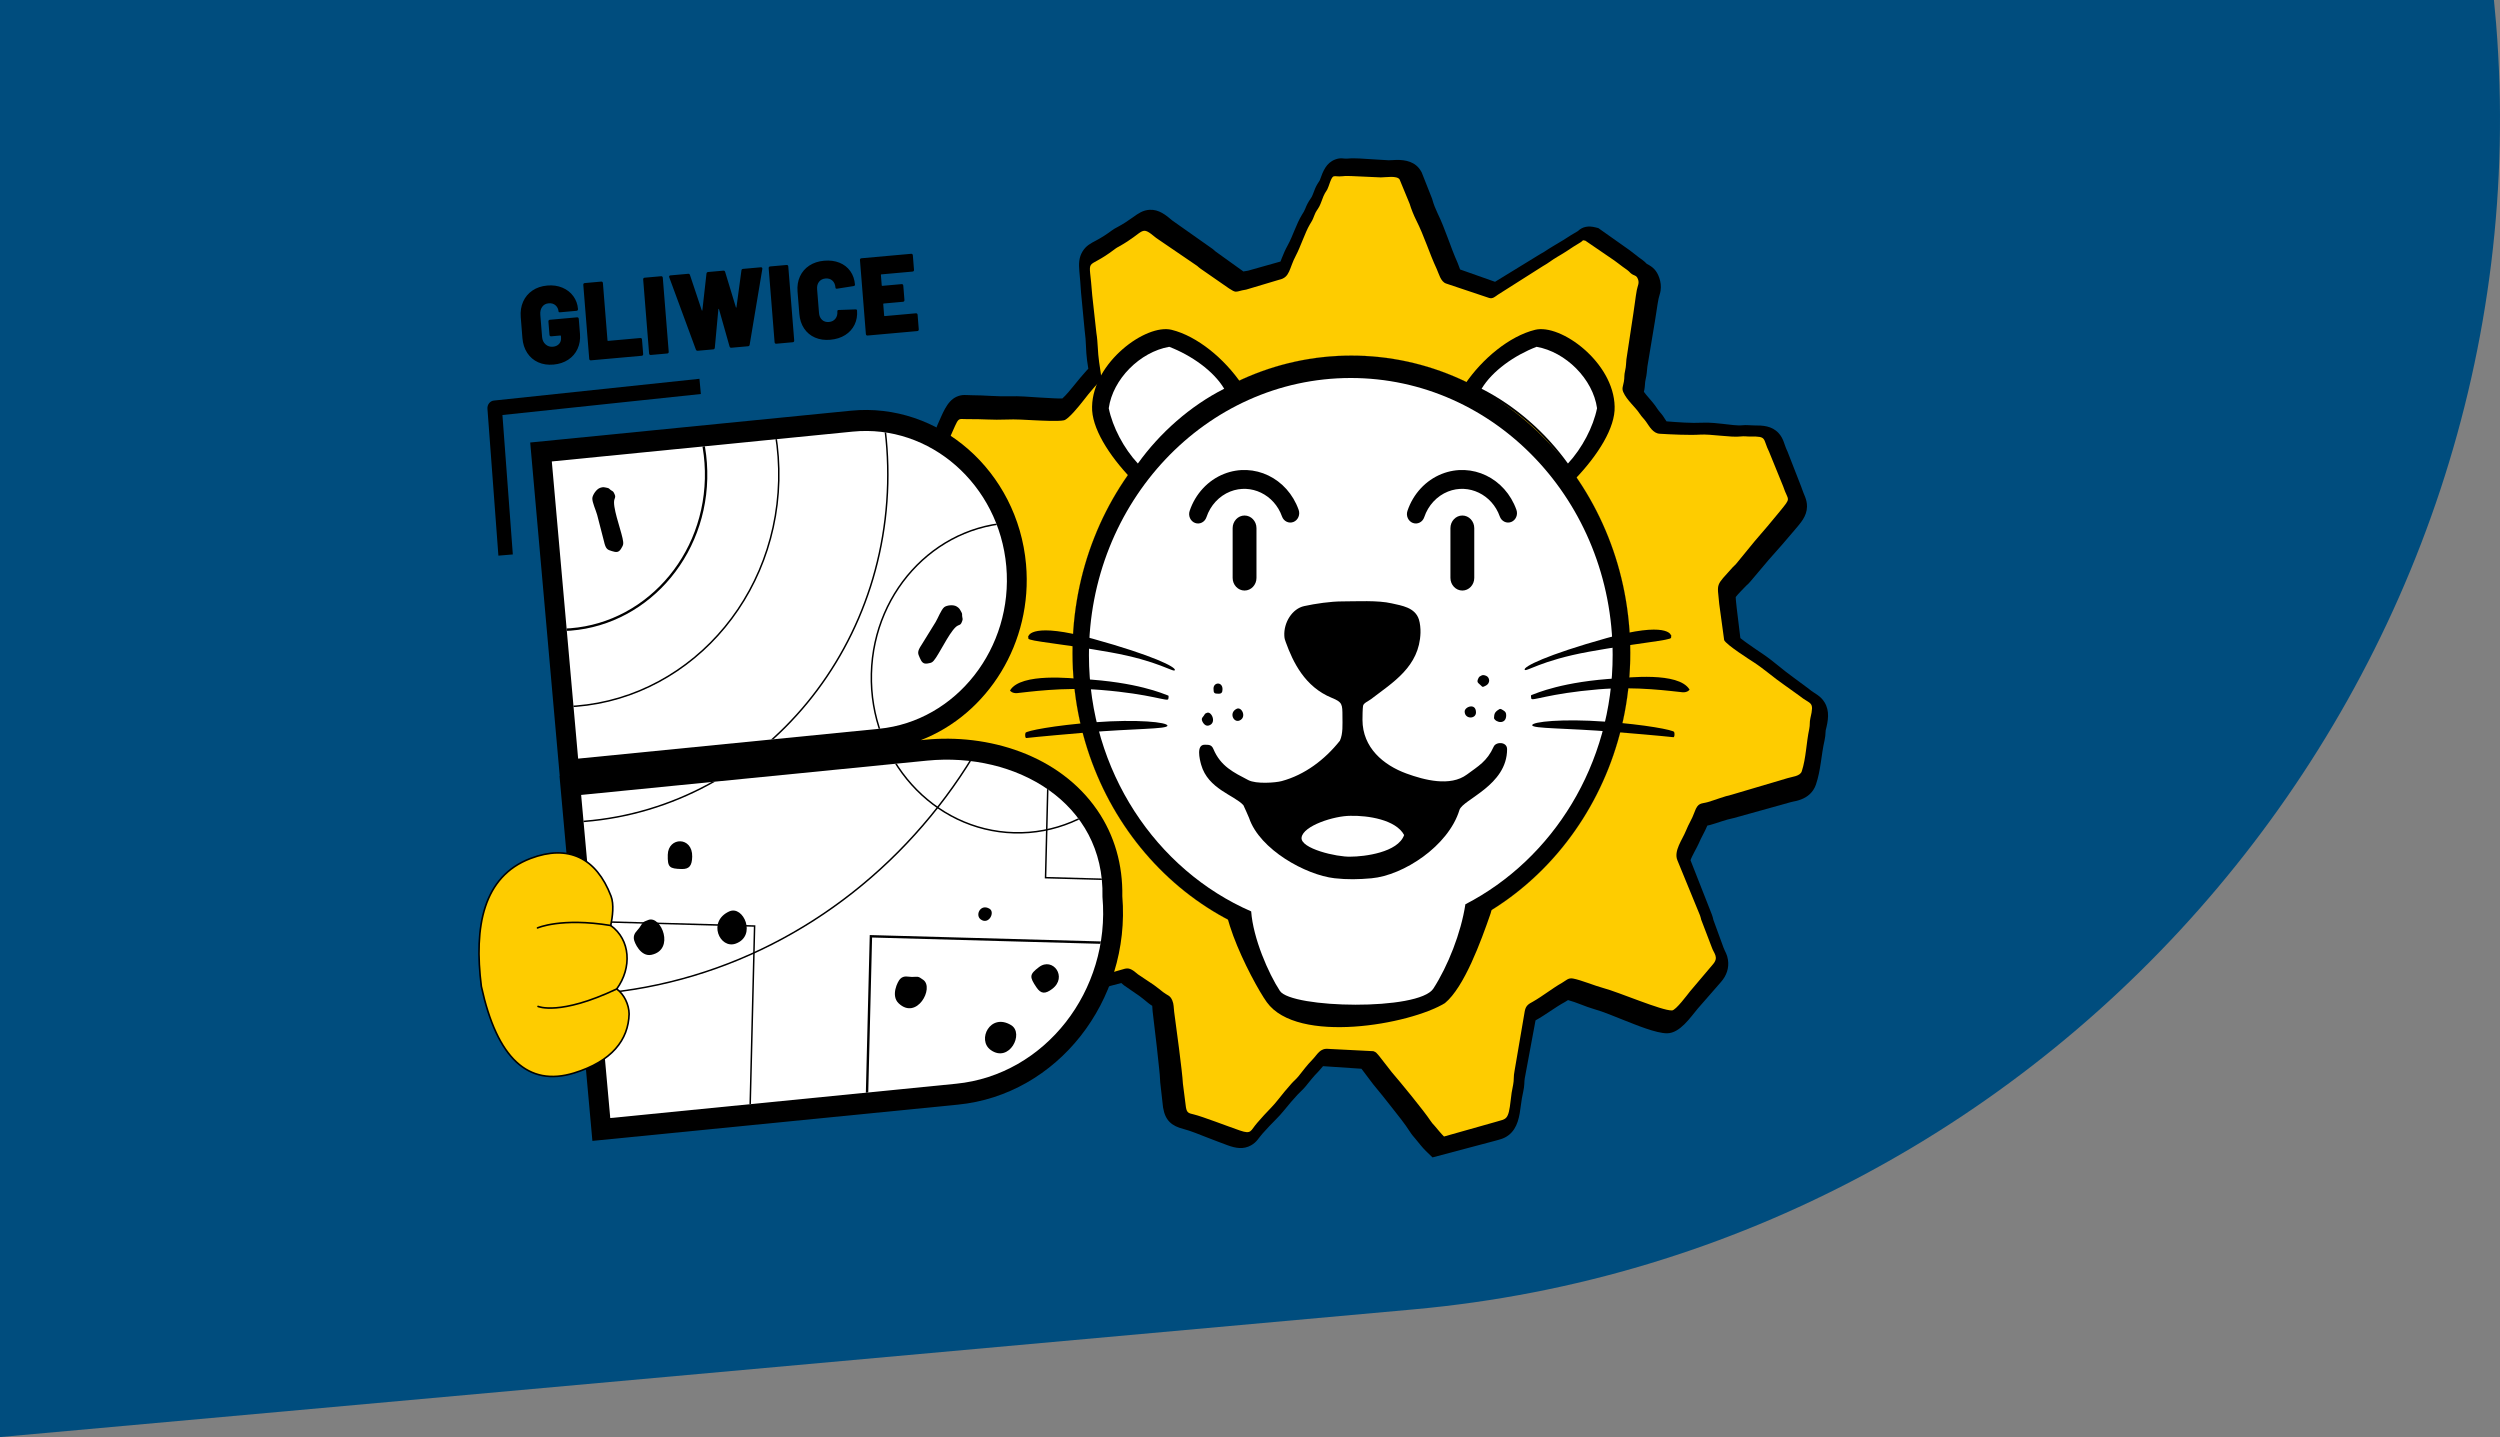 <?xml version="1.0" encoding="utf-8"?>
<!-- Generator: Adobe Illustrator 16.0.3, SVG Export Plug-In . SVG Version: 6.00 Build 0)  -->
<!DOCTYPE svg PUBLIC "-//W3C//DTD SVG 1.1//EN" "http://www.w3.org/Graphics/SVG/1.1/DTD/svg11.dtd">
<svg version="1.1" id="Warstwa_1" xmlns="http://www.w3.org/2000/svg" xmlns:xlink="http://www.w3.org/1999/xlink" x="0px" y="0px"
	 width="1919.881px" height="1103.6px" viewBox="0 0 1919.881 1103.6" enable-background="new 0 0 1919.881 1103.6"
	 xml:space="preserve">
<rect x="0" y="0" width="1919.881" height="1103.6" fill="#808080" stroke="none"/>
<path fill-rule="evenodd" clip-rule="evenodd" fill="#004D7E" d="M1085.548,1005.55L0,1103.6V0h1915.225
	c0.593,6.112,1.182,12.133,1.676,18.245C1957.244,516.288,1583.196,960.57,1085.548,1005.55z"/>
<path fill-rule="evenodd" clip-rule="evenodd" d="M706.596,493.685l3.773-2.515c0.923-0.621,1.882-1.195,2.817-1.807l28.238-17.907
	l0.245-0.145c1.643-0.938,4.418-2.395,6.503-3.748l0.029-0.283l3.183-17.543l0.014-0.081c0.45-2.316,1.156-4.715,1.408-7.056
	c0.236-2.211,0.665-4.07,1.088-5.996l-11.964-15.389l-0.228-0.333c-1.164-1.69-2.412-3.338-3.626-4.989
	c-1.415-1.931-2.571-4.007-3.954-5.93c-4.205-5.838-9.06-10.87-13.024-16.988c-5.038-7.782-14.15-15.079-16.398-24.477l-0.483-2.004
	l0.304-5.953l0.305-1.267c1.698-7.177,8.664-19.367,12.33-26.163c1.073-1.994,1.864-4.854,2.894-7.046
	c3.536-7.505,6.811-17.962,14.58-21.41c4.432-1.971,7.35-1.146,11.698-1.146c9.609-0.006,19.248,1.098,28.833,0.795
	c7.842-0.247,15.595,0.49,23.412,0.977c3.512,0.217,7.021,0.448,10.543,0.578c1.878,0.067,4.551,0.231,6.743,0.126
	c2.81-2.462,6.922-7.505,8.814-9.87c3.17-3.944,6.372-7.826,9.759-11.563c0.442-0.496,0.89-0.954,1.338-1.402
	c-0.289-2.234-0.718-4.628-0.973-6.487c-1.001-7.316-0.65-14.811-1.729-21.978l-0.053-0.385l-2.842-29.708l-0.018-0.289
	c-0.295-5.452-0.83-10.775-1.287-16.198c-0.458-5.375-0.443-10.196,2.433-14.965c2.706-4.479,6.261-6.248,10.504-8.496
	c4.259-2.254,8.149-4.783,12.046-7.688c1.479-1.107,2.771-1.772,4.34-2.611c4.21-2.253,7.976-4.686,11.849-7.499
	c4.089-2.962,7.659-5.472,12.851-5.742c7.047-0.366,12.312,3.912,17.464,8.294l30.87,21.771l0.264,0.207
	c0.733,0.578,1.397,1.166,2.067,1.806l0.077,0.048l21.259,15.255c0.159-0.039,0.319-0.083,0.483-0.116
	c1.045-0.241,2.037-0.342,3.063-0.52l24.906-7.018c0.384-0.896,0.761-1.966,1.03-2.664c1.315-3.337,2.688-6.512,4.427-9.633
	c4.18-7.523,6.54-16.324,11.141-23.813c1.179-1.926,1.637-2.466,2.432-4.507c1.04-2.679,2.206-4.952,3.824-7.283
	c0.375-0.544,0.756-1.06,1.074-1.643c1.021-1.927,1.815-4.614,2.735-6.695c1.084-2.446,2.114-3.983,3.492-6.126
	c0.063-0.145,0.12-0.303,0.17-0.447c2.349-6.619,4.763-12.966,11.702-15.559c4.567-1.705,6.194-0.342,9.87-0.712
	c3.02-0.299,5.549-0.154,8.525-0.063l0.187,0.005l22.411,1.377c1.884,0.02,3.956-0.232,5.862-0.265
	c7.34-0.139,14.845,1.411,19.011,8.636l0.511,0.881l8.072,20.413l0.202,0.75c0.882,3.228,2.471,7.23,3.925,10.212
	c6.05,12.396,9.783,25.594,15.395,38.103c0.616,1.381,1.253,3.492,1.926,5.115l26.829,9.479l34.913-21.399
	c0.867-0.53,1.801-0.969,2.626-1.493c5.038-3.405,9.917-6.093,15.017-9.229l5.702-3.636l0.069-0.044
	c1.739-1.079,3.496-2.095,5.26-3.121c3.844-3.655,8.317-4.157,13.456-2.895l2.278,0.56l24.256,17.152l0.317,0.254
	c2.145,1.73,4.385,3.304,6.521,5.058c0.887,0.723,1.908,1.373,2.828,2.057c1.262,0.935,2.26,1.825,3.299,2.958
	c4.735,2.389,7.581,5.027,9.57,10.649c1.132,3.203,1.504,6.512,1.025,9.897c-0.331,2.352-1.122,4.036-1.545,6.132
	c-1.161,5.756-1.772,11.661-2.817,17.45l-5.774,34.718c-0.392,3.424-0.453,6.236-1.331,9.748c-0.625,2.519-0.437,5.278-0.992,8.043
	c-0.11,0.54-0.235,1.074-0.37,1.6c0.838,1.223,1.898,2.451,2.688,3.382c2.721,3.183,5.461,6.179,7.73,9.776
	c1.128,1.786,3.016,3.593,4.33,5.516c0.642,0.938,1.739,2.826,2.653,4.04c8.92,0.703,18.901,1.484,27.633,1.031
	c5.463-0.279,11.352,0.447,16.795,1.036c3.752,0.403,10.018,1.354,13.669,0.943c3.343-0.376,5.755,0.11,8.867,0.105
	c6.964-0.019,13.857,0.227,19.088,5.91c3.959,4.312,4.229,8.688,6.58,13.602l0.23,0.473l10.727,27.521l0.145,0.462
	c1.584,5.081,4.237,8.66,4.137,14.393c-0.13,7.634-5.052,12.666-9.488,17.965l-9.791,11.449l-0.097,0.105
	c-3.338,3.732-6.589,7.557-9.965,11.257l-14.103,16.698c-1.051,1.271-2.043,2.245-3.281,3.284c-1.945,2.096-6.083,6.089-8.015,8.67
	c0.033,2.523,0.569,6.242,0.78,8.621l2.788,22.922c1.923,1.608,4.368,3.31,5.963,4.455c3.768,2.712,7.597,5.26,11.435,7.847
	c8.006,5.399,15.114,12.051,22.965,17.623l0.103,0.072l11.993,8.876l0.322,0.266c4.296,3.632,8.539,4.769,11.833,10.129
	c4.206,6.85,2.761,14.262,0.911,21.583c-0.059,0.231-0.059,0.703-0.072,0.935c-0.101,2.375-0.284,4.498-0.823,6.824
	c-2.611,11.382-2.771,22.589-6.608,33.894c-0.502,1.464-1.181,2.852-2.022,4.129c-3.17,4.791-7.89,7.133-13.102,8.418
	c-1.397,0.344-2.943,0.555-4.291,0.949l-0.175,0.053l-43.655,12.172l-0.444,0.092c-5.832,1.166-11.699,3.554-17.468,5.154
	c-0.762,0.206-1.498,0.36-2.231,0.5c-1.989,4.898-4.643,8.981-6.622,13.756c-1.039,2.5-5.385,9.884-6.296,12.859l16.392,41.702
	l0.053,0.149c0.491,1.334,0.823,2.532,1.098,3.91l7.741,21.174l0.062,0.197c1.334,3.507,2.737,4.937,3.406,9.271
	c0.996,6.443-1.172,12.301-5.29,17.012l-17.96,20.58c-5.919,7.11-13.679,18.712-23.345,18.896
	c-8.338,0.158-24.512-6.65-32.604-9.801c-7.553-2.938-15.995-6.647-23.717-8.814c-6.449-1.815-13.452-5.211-19.905-6.892
	c-0.752,0.495-1.503,1.001-2.327,1.444c-7.726,4.19-14.787,9.835-22.574,14.103c-0.019,0.009-0.035,0.02-0.049,0.028l-8.178,44.003
	l-0.072,0.3c-0.304,1.319-0.279,3.174-0.37,4.543c-0.131,1.931-0.361,3.813-0.792,5.696c-0.809,3.54-1.356,6.806-1.806,10.409
	c-1.079,8.567-2.368,17.821-9.521,23.259c-3.776,2.874-7.177,3.347-11.42,4.574l-0.131,0.034l-46.84,12.427l-5.085-4.933
	c-2.9-2.817-5.324-6.125-7.934-9.231c-1.634-1.942-2.856-3.257-4.287-5.516c-3.905-6.186-9.242-12.696-13.745-18.452
	c-4.696-5.991-9.456-11.998-14.33-17.826l-0.211-0.255l-8.959-11.868l-29.517-1.993c-1.251,1.376-2.567,3.149-3.856,4.43
	c-3.487,3.465-6.551,7.437-9.673,11.268c-1.998,2.451-4.133,4.103-6.145,6.319c-1.691,1.862-3.357,3.732-5.01,5.63
	c-3.796,4.368-7.191,9.017-11.329,13.062c-3.597,3.522-6.973,7.229-10.359,10.967c-3.174,3.513-4.363,6.566-8.906,9.129
	c-5.952,3.356-11.935,2.151-17.965-0.039c-5.38-1.956-10.722-4.061-16.067-6.107c-5.559-2.135-12.182-4.952-17.879-6.42
	c-8.862-2.284-13.978-6.324-15.631-16.425l-0.058-0.351l-2.177-19.307l-0.02-0.625c-0.077-3.252-0.491-6.762-0.813-9.999
	c-0.545-5.524-1.151-11.049-1.776-16.564c-1.027-9.103-2.114-18.201-3.218-27.294c-0.145-1.209-0.155-2.708-0.267-4.009
	c-0.973-0.62-1.926-1.237-2.923-2.042c-2.171-1.737-4.319-3.607-6.556-5.25l-12.174-8.414l-0.256-0.197
	c-0.637-0.486-1.268-1.073-1.898-1.614l-40.473,10.762c-5.375,1.604-10.968,2.957-16.406,4.305
	c-5.441,1.354-17.54,4.941-22.819,3.646c-8.044-1.984-14.667-11.922-19.088-18.952c-2.283-3.643-6.617-8.271-9.401-11.699
	c-5.549-6.841-13.949-16.584-12.635-26.24c0.642-4.707,4.635-12.683,6.687-17.081c1.873-4.016,3.801-8.003,5.707-12.002
	c1.22-2.557,2.356-5.129,3.459-7.744c5.605-13.27,12.422-25.854,18.264-38.976l-10.751-28.128c-0.028-0.058-0.048-0.116-0.072-0.174
	l-44.831-16.019l-0.097-0.035c-5.047-1.897-10.336-4.627-15.495-6.024l-8.962-2.432l-0.439-0.155
	c-8.497-3.005-11.463-9.512-11.945-18.249c-0.096-1.84-0.51-3.787-0.832-5.597c-0.994-5.568-1.061-10.664-1.402-16.247
	c-0.294-4.677-1.242-9.31-1.647-14c-0.106-1.229-0.39-2.554-0.573-3.781c-1.2-8.034-0.226-15.726,5.944-21.333
	C689.031,503.458,699.521,497.659,706.596,493.685"/>
<path fill-rule="evenodd" clip-rule="evenodd" fill="#FECC00" d="M698.723,580.645l8.559,2.178
	c5.597,1.368,11.396,4.216,16.693,6.111l46.634,15.813c4.773,1.594,4.574,3.136,6.266,7.162l11.796,29.54
	c1.045,3.222,1.879,3.154,0.111,7.364c-5.838,13.938-12.571,26.549-18.434,41.021c-1.198,2.953-2.182,5.308-3.599,8.386
	c-2.099,4.575-10.466,22.483-10.779,25.074c-0.592,4.854,16.72,22.444,20.438,28.162c1.989,3.063,8.184,12.306,11.511,13.072
	c1.662,0.381,27.888-6.797,32.897-8.387l40.424-11.452c3.531-1.055,5.332-1.777,9.064,0.723c1.59,1.064,2.14,1.752,3.607,2.846
	l12.171,8.131c2.217,1.56,5.058,3.901,7.222,5.577c3.391,2.629,5.244,2.307,6.944,6.267c1.295,3.029,0.998,5.452,1.445,8.731
	c1.209,8.896,6.383,46.861,6.714,55.12l2.336,18.293c0.766,4.311,2.063,4.493,6.111,5.466c6.508,1.566,25.798,9.037,35.263,12.302
	c9.181,3.17,7.986,0.28,13.366-5.855c3.621-4.123,6.844-7.785,10.749-11.724c3.56-3.599,6.85-8.228,10.414-12.46
	c1.917-2.273,3.121-3.665,5.115-5.93c1.965-2.229,3.631-3.386,5.592-5.872c3.491-4.421,6.58-8.53,10.438-12.474
	c4.104-4.205,5.805-9.046,12.499-8.334l34.427,1.765c2.164,0.723,2.727,1.768,4.321,3.573l9.812,12.595
	c6.622,7.683,24.818,29.813,29.675,37.241c1.406,2.147,1.517,1.97,3.265,3.987c2.207,2.539,4.975,6.099,7.139,8.131l39.86-11.266
	c8.014-2.462,9.614-0.887,11.367-16.723c0.473-4.263,0.818-6.839,1.879-11.84c0.731-3.424,0.202-6.486,1.025-10.297l7.895-46.229
	c0.853-4.604,3.579-5.674,6.175-7.152c7.619-4.335,15.108-10.379,22.416-14.502c3.071-1.73,4.733-3.999,8.409-3.324
	c6.136,1.123,16.896,5.605,23.018,7.22c11.974,3.151,45.266,17.576,53.058,17.301c2.954-0.105,11.841-12.166,13.853-14.652
	l17.759-20.985c4.436-5.288,0.492-8.221-1.002-12.646l-8.192-21.425c-0.53-1.72-0.256-1.551-0.9-3.221l-17.379-42.371
	c-3.023-7.144,3.916-16.059,6.494-22.536c2.345-5.905,4.541-8.604,6.655-14.494c2.765-7.711,5.086-6.155,10.356-7.711
	c5.239-1.54,12.444-4.394,18.254-5.658l42.857-12.702c3.251-1.074,9.651-1.387,10.899-5.249c3.371-10.423,3.381-21.569,5.746-32.608
	c0.684-3.188,0.114-5.014,0.848-8.082c3.246-13.683,0.278-10.178-8.622-17.464l-11.675-8.362
	c-7.538-5.168-15.437-12.165-22.964-17.069c-2.968-1.937-21.219-13.48-22.933-17.146l-3.771-27.618
	c-1.579-16.92-3.073-13.355,10.495-28.513c1.195-1.34,1.382-1.064,2.698-2.723l14.078-17.193c3.135-3.54,6.719-7.866,9.873-11.507
	l9.439-11.377c9.167-11.299,6.369-7.399,2.501-19.151l-10.751-26.407c-5.148-10.342-1.31-12.104-14.376-11.854
	c-2.761,0.049-4.701-0.423-7.549-0.058c-7.117,0.921-23.042-1.965-31.215-1.411c-7.87,0.535-22.892-0.179-30.941-0.679
	c-5.134-0.322-7.859-5.563-10.51-9.311c-1.718-2.437-3.135-3.478-4.69-5.861c-3.641-5.587-9.96-10.413-12.769-16.823
	c-1.237-2.838-0.212-4.369,0.478-8.078c0.62-3.357-0.025-4.271,1.011-8.698c0.712-3.054,0.606-5.265,0.92-8.318l5.336-35.256
	c0.95-5.699,1.586-12.259,2.631-17.87c0.679-3.66,2.099-5.288,0.924-8.467c-1.304-3.521-2.99-2.273-5.778-4.783
	c-1.397-1.257-0.931-1.175-2.559-2.345c-1.098-0.791-2.265-1.522-3.332-2.37c-2.554-2.018-4.543-3.343-6.521-4.888l-22.205-15.182
	c-2.865-0.655-1.32-0.207-3.505,1.117c-2.043,1.243-3.518,2.091-5.771,3.54l-5.669,3.742c-6.469,4.123-6.276,3.468-14.512,9.224
	c-1.046,0.732-1.922,1.103-3.072,1.85l-34.757,22.069c-1.82,1.219-3.849,3.362-6.676,2.413l-33.026-11.069
	c-4.162-1.396-5.549-7.672-7.191-11.188c-5.799-12.421-9.536-25.176-15.75-37.449c-1.598-3.155-3.91-8.703-5.032-12.589
	l-7.684-18.616c-1.964-3.28-10.784-1.619-14.444-1.647l-22.502-1.017c-2.76-0.039-4.138-0.203-6.945,0.121
	c-7.485,0.876-6.988-3.198-10.673,7.715c-1.378,4.071-2.221,3.574-3.945,7.625c-0.91,2.138-2.027,5.674-3.107,7.739
	c-1.598,3.054-2.542,3.315-4.06,7.399c-1.306,3.521-1.656,3.799-3.443,6.806c-3.357,5.655-7.139,17.213-10.495,23.47
	c-5.399,10.062-4.427,16.939-12.869,18.722l-25.326,7.576c-1.039,0.251-2.075,0.317-3.154,0.587
	c-5.337,1.325-4.938,1.807-10.081-1.492l-21.684-15.042c-1.658-1.078-1.238-1.083-2.784-2.259l-31.389-21.405
	c-12.604-10.413-7.856-5.019-28.697,6.566c-1.146,0.635-1.705,0.856-2.721,1.642c-24.197,18.645-20.046,2.754-17.759,35.771
	l3.198,28.98c1.214,7.326,0.944,14.661,2.076,22.142c2.625,17.282,2.34,12.601-3.516,19.271c-3.281,3.732-6.026,7.181-9.08,11.112
	c-2.586,3.332-10.985,13.755-14.382,14.506c-4.2,0.936-17.426,0.228-22.03,0.015c-7.77-0.352-14.96-0.943-22.296-0.593
	c-9.84,0.468-19.324-0.476-29.217-0.312c-9.195,0.153-6.314-2.974-14.589,15.286c-1.106,2.442-1.907,5.433-3.121,7.765
	c-2.471,4.74-9.82,18.973-10.698,22.922l-0.092,2.596c1.051,4.123,11.613,15.075,14.845,19.901
	c3.859,5.771,8.666,10.554,12.88,16.223c1.687,2.268,2.52,3.857,3.969,5.774c1.286,1.7,2.828,3.69,3.95,5.269l12.955,16.15
	c4.451,5.669,1.695,6.814,0.964,14.83c-0.308,3.343-0.857,4.864-1.464,8.284l-2.823,16.974c-0.581,6.46,0.033,6.454-12.907,14.151
	l-27.622,18.133c-0.95,0.642-1.893,1.228-2.659,1.759l-4.132,2.856c-5.424,3.164-17.696,10.606-21.247,13.933
	c-3.424,3.213-1.214,9.137-0.761,13.598c0.55,5.376,1.464,8.853,1.884,14.329c0.399,5.23,0.414,9.368,1.42,14.6
	c0.545,2.808,0.979,4.869,1.147,7.296C695.63,577.471,695.562,579.591,698.723,580.645"/>
<path fill-rule="evenodd" clip-rule="evenodd" d="M1037.552,273.084c118.277-0.145,214.276,101.965,214.416,228.075
	c0.145,126.105-95.627,228.455-213.905,228.604c-118.279,0.145-214.281-101.966-214.421-228.074
	C823.503,375.584,919.274,273.234,1037.552,273.084z"/>
<path fill="none" stroke="#2B2A29" stroke-width="0.086" stroke-miterlimit="22.926" d="M1037.552,273.084
	c118.277-0.145,214.276,101.965,214.416,228.075c0.145,126.105-95.627,228.455-213.905,228.604
	c-118.279,0.145-214.281-101.966-214.421-228.074C823.503,375.584,919.274,273.234,1037.552,273.084z"/>
<path fill-rule="evenodd" clip-rule="evenodd" d="M1136.636,671.47c5.141,9.176,11.513,20.065,8.045,30.103
	c-7.414,21.447-20.202,56.532-35.074,68.79c-26.91,16.428-113.212,31.909-136.75-0.698c-11.559-16.015-49.519-89.895-22.921-90.261
	l2.615-0.039l8.111,1.753c53.429,11.526,124.375-54.518,164.006-14.839l7.85,7.864L1136.636,671.47z"/>
<path fill-rule="evenodd" clip-rule="evenodd" fill="#FFFFFF" d="M1037.099,290.285c111.063-0.145,201.203,95.01,201.339,212.526
	c0.097,84.217-46.061,157.061-113.095,191.64c-3.315,21.978-13.444,47.484-24.59,64.732c-11.146,17.253-109.06,15.178-117.854,1.781
	c-8.789-13.394-20.561-40.39-22.053-61.062c-73.033-31.817-124.493-107.807-124.594-196.581
	C836.121,385.811,926.041,290.424,1037.099,290.285"/>
<path fill-rule="evenodd" clip-rule="evenodd" d="M1030.934,550.22c0.01,5.899,0.541,13.235-1.965,18.62
	c-11.561,14.569-27.011,26.231-44.717,31.004c-4.771,1.286-19.607,2.375-25.599-0.76c-11.118-5.818-21.222-10.481-26.847-23.934
	c-1.383-3.304-3.54-3.229-6.719-3.229c-6.475,0.011-3.901,10.939-2.635,15.395c5.272,18.602,25.357,23.264,32.409,31.022
	c0.226,0.25,4.269,9.489,4.383,9.835c8.145,24.267,43.569,43.773,65.616,46.277c9.676,1.098,18.726,0.9,28.383,0.028
	c24.559-2.215,59.133-24.838,67.55-52.456c2.487-8.153,36.621-18.716,36.586-46.729c-0.003-5.737-8.495-5.916-10.296-1.898
	c-5.096,11.344-11.84,14.923-20.499,21.366c-12.904,9.594-32.859,4.244-46.509-0.736c-17.604-6.421-33.729-19.82-33.754-41.229
	c-0.004-2.409,0.097-8.858,0.443-10.766c0.385-2.147,3.983-3.498,6.069-5.091c16.67-12.788,37.23-24.922,38.04-50.998
	c0.102-3.313-0.317-7.384-1.224-10.225c-2.976-9.292-13.216-10.606-20.894-12.374c-10.74-2.476-26.938-1.508-38.233-1.492
	c-8.603,0.009-20.354,1.7-28.976,3.597c-9.194,2.014-15.794,12.629-15.244,22.841c0.12,2.234,0.476,3.087,1.112,4.854
	c5.577,15.375,14.646,34.327,35.338,42.77C1030.899,539.238,1030.924,540.747,1030.934,550.22"/>
<path fill-rule="evenodd" clip-rule="evenodd" fill="#FFFFFF" d="M1037.146,657.874c10.582-0.015,36.457-3.188,41.157-16.622
	c-6.405-11.848-27.872-15.07-41.324-14.742c-12.389,0.009-36.172,7.58-37.425,16.64
	C998.379,651.646,1026.682,658.274,1037.146,657.874"/>
<path fill-rule="evenodd" clip-rule="evenodd" d="M1147.32,551.554c1.295,3.453,9.367,5.115,9.362-2.24
	c-0.006-1.965-0.646-2.773-1.945-3.621c-1.003-0.65-2.288-1.681-3.305-1.084C1147.41,546.95,1147.54,548.53,1147.32,551.554"/>
<path fill-rule="evenodd" clip-rule="evenodd" d="M926.946,547.382c-1.855,0.72-1.475,0.737-2.515,2.304
	c-0.607,0.905-1.7,1.623-1.483,3.184c0.145,1.046,2.076,5.086,5.082,4.353C934.7,555.6,930.521,546.006,926.946,547.382"/>
<path fill-rule="evenodd" clip-rule="evenodd" d="M949.68,544.334c-6.154,3.015-2.395,10.823,2.096,9.031
	C957.675,551.009,953.657,542.383,949.68,544.334"/>
<path fill-rule="evenodd" clip-rule="evenodd" d="M1137.605,518.808c-1.264,0.669-1.634,0.722-2.313,2.134
	c-1.6,3.337-0.016,3.385,2.118,5.605c1.292,1.344,1.272,1.083,3.093,0.261c4.668-2.125,3.348-6.753,0.839-7.784
	C1139.951,518.452,1138.876,518.132,1137.605,518.808"/>
<path fill-rule="evenodd" clip-rule="evenodd" d="M1124.793,546.387c0.009,6.077,8.708,5.972,8.697,0.731
	C1133.481,539.562,1124.793,542.692,1124.793,546.387"/>
<path fill-rule="evenodd" clip-rule="evenodd" d="M931.916,528.817c0.005,3.573,0.541,3.935,4.004,3.93
	c2.2,0,2.912-1.04,2.909-3.565C938.818,523.417,931.912,523.735,931.916,528.817"/>
<path fill-rule="evenodd" clip-rule="evenodd" d="M789.938,488.28c0,0,2.523-10.74,49.266,2.234
	c46.745,12.977,63.781,21.767,63.06,24.069c-0.723,2.302-12.154-6.975-49.558-13.646c-37.405-6.676-62.807-8.506-62.984-10.563
	C789.541,488.324,789.541,488.324,789.938,488.28"/>
<path fill-rule="evenodd" clip-rule="evenodd" d="M830.714,521.442c42.346,2.249,62.638,11.352,66.403,12.691
	c0.622,0.222,0.145,2.351,0.092,2.645c-0.424,2.385-12.562-3.733-51.628-6.922c-29.572-2.408-56.824,1.695-64.497,2.418
	c-3.551,0.333-5.597-1.768-5.399-2.09C784.036,516.254,824.37,521.106,830.714,521.442"/>
<path fill-rule="evenodd" clip-rule="evenodd" d="M788.192,566.77c0,0,8.751-1.064,45.656-4.201
	c36.903-3.14,62.518-2.543,62.687-5.269c0.168-2.727-23.524-5.058-55.453-2.654c-31.932,2.404-53.028,6.652-53.549,8.15
	C787.012,564.294,787.278,566.948,788.192,566.77"/>
<path fill-rule="evenodd" clip-rule="evenodd" d="M1283.11,487.649c0,0-2.549-10.731-49.263,2.359
	c-46.715,13.097-63.727,21.931-62.999,24.233c0.726,2.302,12.138-7.008,49.526-13.771c37.387-6.767,62.788-8.669,62.962-10.721
	C1283.51,487.699,1283.51,487.699,1283.11,487.649"/>
<path fill-rule="evenodd" clip-rule="evenodd" d="M1242.416,520.917c-42.346,2.36-62.614,11.513-66.385,12.866
	c-0.617,0.22-0.136,2.345-0.083,2.638c0.428,2.384,12.552-3.761,51.613-7.051c29.569-2.484,56.824,1.551,64.498,2.249
	c3.555,0.327,5.601-1.776,5.399-2.099C1289.073,515.609,1248.755,520.565,1242.416,520.917"/>
<path fill-rule="evenodd" clip-rule="evenodd" d="M1285.032,566.134c0,0-8.752-1.045-45.666-4.085
	c-36.908-3.04-62.521-2.379-62.695-5.105c-0.173-2.726,23.514-5.12,55.447-2.793c31.935,2.321,53.039,6.512,53.564,8.01
	C1286.208,563.658,1285.947,566.317,1285.032,566.134"/>
<path fill-rule="evenodd" clip-rule="evenodd" d="M899.714,253.27c19.633,4.808,40.719,22.247,53.93,41.846
	c-35.214,13.674-64.978,39.466-84.702,72.675c-17.581-18.384-30.825-39.442-30.277-55.563
	C839.32,278.249,880.077,248.463,899.714,253.27"/>
<path fill-rule="evenodd" clip-rule="evenodd" d="M1178.916,253.27c-19.633,4.808-40.719,22.247-53.932,41.846
	c35.214,13.674,64.979,39.466,84.709,72.675c17.574-18.384,30.82-39.442,30.271-55.563
	C1239.31,278.249,1198.553,248.463,1178.916,253.27"/>
<path fill-rule="evenodd" clip-rule="evenodd" fill="#FFFFFF" d="M897.912,266.328c16.949,6.525,34,18.457,42.212,32.203
	c-26.14,13.221-49.446,33.936-66.303,57.431c-10.834-11.66-19.426-28.036-22.354-42.462
	C854.573,291.127,875.497,270.244,897.912,266.328"/>
<path fill-rule="evenodd" clip-rule="evenodd" fill="#FFFFFF" d="M1180.019,266.328c-16.95,6.525-34.004,18.457-42.212,32.203
	c26.134,13.221,49.445,33.936,66.299,57.431c10.832-11.66,19.43-28.036,22.353-42.462
	C1223.357,291.127,1202.43,270.244,1180.019,266.328"/>
<path fill-rule="evenodd" clip-rule="evenodd" d="M707.132,568.417l3.371-0.338c47.929-4.753,102.788,11.328,132.179,54.139
	c13.351,19.452,19.613,42.091,19.203,66.022c6.638,80.508-50.028,152.52-126.178,160.067l-280.775,27.844l-25.258-280.224
	l0.178-0.02l-22.676-256.081l246.242-24.42c67.589-6.705,128.195,46.444,134.533,117.96
	C793.278,493.559,758.557,548.516,707.132,568.417"/>
<path fill-rule="evenodd" clip-rule="evenodd" fill="#FFFFFF" d="M446.291,610.475l265.629-26.343
	c68.181-6.761,136.503,32.223,134.717,104.658c6.386,72.146-44.167,136.706-112.35,143.464L468.653,858.6L446.291,610.475z
	 M423.763,354.373l231.081-22.912c59.305-5.88,112.378,40.656,117.938,103.41c5.558,62.76-38.422,118.919-97.728,124.8
	l-231.075,22.917L423.763,354.373z"/>
<g>
	<defs>
		<path id="SVGID_1_" d="M446.291,610.475l265.629-26.343c68.181-6.761,136.503,32.223,134.717,104.658
			c6.386,72.146-44.167,136.706-112.35,143.464L468.653,858.6L446.291,610.475z M423.763,354.373l231.081-22.912
			c59.305-5.88,112.378,40.656,117.938,103.41c5.558,62.76-38.422,118.919-97.728,124.8l-231.075,22.917L423.763,354.373z"/>
	</defs>
	<clipPath id="SVGID_2_">
		<use xlink:href="#SVGID_1_"  overflow="visible"/>
	</clipPath>
	<path clip-path="url(#SVGID_2_)" fill="none" stroke="#000000" stroke-width="1.857" stroke-miterlimit="22.926" d="
		M432.646,245.54c62.152,1.715,111.212,56.415,109.584,122.175c-1.623,65.759-53.328,117.676-115.479,115.961
		c-62.152-1.714-111.213-56.41-109.589-122.175C318.793,295.737,370.493,243.82,432.646,245.54z"/>
	<path clip-path="url(#SVGID_2_)" fill="none" stroke="#000000" stroke-width="1.161" stroke-miterlimit="22.926" d="
		M784.663,401.401c62.151,1.714,111.217,56.41,109.589,122.175c-1.629,65.755-53.328,117.676-115.479,115.961
		c-62.153-1.719-111.219-56.416-109.591-122.174C670.811,451.599,722.51,399.68,784.663,401.401z"/>
	<path clip-path="url(#SVGID_2_)" fill="none" stroke="#000000" stroke-width="1.161" stroke-miterlimit="22.926" d="
		M433.97,186.186c93.05,2.567,166.506,84.477,164.074,182.938c-2.434,98.464-79.834,176.196-172.889,173.626
		c-93.045-2.577-166.505-84.487-164.073-182.944C263.515,261.342,340.92,183.609,433.97,186.186z"/>
	<path clip-path="url(#SVGID_2_)" fill="none" stroke="#000000" stroke-width="1.161" stroke-miterlimit="22.926" d="
		M436.051,97.577c139.326,3.854,249.32,126.486,245.678,273.909c-3.641,147.417-119.53,263.804-258.851,259.944
		c-139.322-3.849-249.321-126.48-245.675-273.898C180.835,210.11,296.729,93.724,436.051,97.577z"/>
	<path clip-path="url(#SVGID_2_)" fill="none" stroke="#000000" stroke-width="1.161" stroke-miterlimit="22.926" d="
		M439.374-35.16c208.592,5.77,373.277,189.379,367.825,410.099c-5.448,220.726-178.972,394.979-387.563,389.21
		c-208.597-5.766-373.277-189.373-367.829-410.1C57.259,133.326,230.777-40.931,439.374-35.16z"/>
	<polygon clip-path="url(#SVGID_2_)" fill="none" stroke="#000000" stroke-width="1.857" stroke-miterlimit="22.926" points="
		668.82,719.024 887.35,725.059 881.633,956.273 663.104,950.238 	"/>
	<polygon clip-path="url(#SVGID_2_)" fill="none" stroke="#000000" stroke-width="1.161" stroke-miterlimit="22.926" points="
		360.972,705.114 579.499,711.143 573.777,942.363 355.254,936.33 	"/>
	<polygon clip-path="url(#SVGID_2_)" fill="none" stroke="#000000" stroke-width="1.161" stroke-miterlimit="22.926" points="
		808.653,442.799 1027.182,448.833 1021.465,680.048 802.932,674.013 	"/>
</g>
<path fill-rule="evenodd" clip-rule="evenodd" d="M498.005,706.433c-5.081,1.801-4.051,1.888-6.989,6.055
	c-1.705,2.412-4.729,4.291-4.253,8.539c0.318,2.852,5.284,13.978,13.511,12.229C518.514,729.375,507.826,702.965,498.005,706.433"/>
<path fill-rule="evenodd" clip-rule="evenodd" d="M560.002,699.936c-16.929,7.715-7.263,29.217,5.058,24.704
	C581.269,718.707,570.951,694.94,560.002,699.936"/>
<path fill-rule="evenodd" clip-rule="evenodd" d="M512.82,656.375c-0.235,9.701,1.194,10.735,10.597,10.996
	c5.986,0.164,7.99-2.61,8.158-9.47C531.961,642.234,513.162,642.551,512.82,656.375"/>
<path fill-rule="evenodd" clip-rule="evenodd" d="M709.058,752.508c-4.407-3.218-3.857-2.293-8.771-2.273
	c-2.847,0.009-6.082-1.422-9.006,1.537c-1.961,1.983-7.385,12.869-1.113,18.773C704.067,783.637,717.583,758.725,709.058,752.508"/>
<path fill-rule="evenodd" clip-rule="evenodd" d="M776.469,787.239c-16.009-9.68-26.438,11.42-15.619,19.126
	C775.073,816.504,786.814,793.501,776.469,787.239"/>
<path fill-rule="evenodd" clip-rule="evenodd" d="M797.894,742.691c-7.476,5.631-7.395,7.461-1.942,15.567
	c3.479,5.159,6.772,5.188,12.063,1.203C820.073,750.375,808.533,734.671,797.894,742.691"/>
<path fill-rule="evenodd" clip-rule="evenodd" d="M759.93,697.885c-6.892-4.168-11.377,4.911-6.725,8.23
	C759.327,710.474,764.385,700.576,759.93,697.885"/>
<path fill-rule="evenodd" clip-rule="evenodd" d="M458.591,395.415l5.192,20.133c1.402,6.271,2.684,6.636,6.199,7.7
	c3.049,0.92,5.086,1.316,7.018-1.912c1.739-2.914,2.066-3.507,1.084-8.024c-1.71-7.851-8.005-24.737-6.209-29.842
	c0.578-1.651,0.91-2.12,0.097-3.945c-0.968-2.172-1.122-2.061-2.543-2.928c-1.594-0.974-1.305-1.585-3.044-1.941
	c-2.895-0.593-3.126-0.746-5.356-0.072c-3.034,0.915-6.006,5.635-6.146,8.011C454.699,385.708,457.643,391.894,458.591,395.415"/>
<path fill-rule="evenodd" clip-rule="evenodd" d="M718.489,477.743l-10.785,17.474c-3.506,5.269-2.914,6.53-1.333,10.018
	c1.372,3.025,2.445,4.898,6.01,4.287c3.213-0.559,3.849-0.694,6.392-4.469c4.413-6.561,12.171-22.755,16.974-24.72
	c1.556-0.64,2.105-0.688,2.851-2.537c0.897-2.212,0.714-2.259,0.386-3.965c-0.37-1.907,0.256-2.085-0.645-3.688
	c-1.509-2.688-1.551-2.973-3.507-4.293c-2.664-1.792-7.967-1.017-9.743,0.453C722.766,468.225,720.348,474.655,718.489,477.743"/>
<path d="M382.742,426.71l-8.41-112.801c-0.24-3.241,2.042-6.074,5.105-6.324l0.231-0.015l157.475-16.67l1.084,11.685
	l-152.384,16.131l7.985,107.074L382.742,426.71z"/>
<path d="M701.905,207.176c0.03,0.395-0.048,0.718-0.245,0.964c-0.197,0.245-0.482,0.385-0.858,0.419l-23.951,2.148
	c-0.266,0.019-0.391,0.172-0.366,0.457l0.64,7.971c0.02,0.279,0.169,0.409,0.434,0.386l14.821-1.33
	c0.37-0.033,0.679,0.053,0.909,0.261c0.232,0.207,0.361,0.506,0.395,0.906l0.884,11.02c0.033,0.395-0.054,0.713-0.251,0.963
	c-0.193,0.246-0.478,0.381-0.853,0.414l-14.816,1.329c-0.27,0.024-0.39,0.179-0.366,0.463l0.703,8.814
	c0.024,0.283,0.169,0.409,0.434,0.385l23.952-2.147c0.376-0.029,0.681,0.053,0.911,0.265c0.231,0.207,0.361,0.506,0.396,0.9
	l0.886,11.107c0.034,0.395-0.049,0.712-0.241,0.958c-0.197,0.245-0.481,0.385-0.856,0.42l-38.214,3.429
	c-0.377,0.033-0.675-0.053-0.906-0.261c-0.23-0.206-0.366-0.51-0.399-0.905l-4.543-56.796c-0.033-0.395,0.049-0.712,0.247-0.962
	c0.191-0.241,0.476-0.386,0.853-0.414l38.209-3.43c0.375-0.034,0.678,0.053,0.909,0.26c0.232,0.208,0.361,0.511,0.396,0.906
	L701.905,207.176z M637.706,260.914c-4.382,0.396-8.309-0.164-11.796-1.672c-3.481-1.507-6.274-3.833-8.384-6.975
	c-2.105-3.14-3.334-6.886-3.682-11.236l-1.372-17.127c-0.342-4.292,0.274-8.164,1.855-11.603c1.575-3.444,3.963-6.218,7.156-8.328
	c3.194-2.105,6.979-3.357,11.358-3.752c4.383-0.39,8.307,0.111,11.785,1.508c3.474,1.392,6.252,3.549,8.343,6.463
	c2.09,2.914,3.298,6.406,3.621,10.476c0.044,0.51-0.337,0.857-1.126,1.04l-12.591,1.983l-0.236,0.02
	c-0.645,0.059-0.986-0.221-1.04-0.848c-0.183-2.316-0.973-4.107-2.37-5.374c-1.392-1.272-3.154-1.812-5.293-1.619
	c-2.134,0.188-3.785,1.036-4.961,2.533c-1.17,1.504-1.661,3.411-1.475,5.728l1.461,18.226c0.178,2.259,0.968,4.026,2.359,5.294
	c1.393,1.271,3.154,1.811,5.294,1.617c2.134-0.191,3.79-1.035,4.96-2.537c1.17-1.498,1.667-3.377,1.484-5.641
	c-0.03-0.337,0.058-0.603,0.259-0.79c0.199-0.188,0.491-0.27,0.867-0.251l12.712-0.452c0.804-0.019,1.231,0.231,1.271,0.741
	c0.327,4.065-0.309,7.735-1.901,11.011c-1.595,3.271-3.989,5.919-7.191,7.947C645.876,259.314,642.085,260.523,637.706,260.914z
	 M596.154,263.963c-0.375,0.033-0.675-0.059-0.905-0.261c-0.236-0.208-0.364-0.511-0.4-0.906L590.303,206
	c-0.033-0.395,0.053-0.717,0.247-0.962c0.197-0.247,0.48-0.386,0.851-0.419l12.658-1.132c0.377-0.034,0.68,0.053,0.905,0.26
	c0.236,0.208,0.372,0.506,0.4,0.9l4.546,56.796c0.035,0.395-0.053,0.719-0.245,0.964c-0.191,0.245-0.478,0.386-0.853,0.42
	L596.154,263.963z M535.834,269.367c-0.323,0.029-0.627-0.039-0.906-0.217c-0.283-0.174-0.467-0.429-0.549-0.762l-20.407-55.374
	c-0.063-0.106-0.102-0.246-0.116-0.414c-0.053-0.68,0.294-1.051,1.041-1.123l13.621-1.218c0.693-0.063,1.151,0.27,1.368,0.988
	l9.021,27.024c0.066,0.164,0.158,0.255,0.266,0.274c0.109,0.02,0.182-0.086,0.217-0.317l3.154-28.114
	c0.105-0.751,0.525-1.161,1.275-1.229l11.696-1.045c0.692-0.063,1.15,0.265,1.372,0.988l8.217,27.097
	c0.072,0.222,0.159,0.322,0.27,0.313c0.106-0.01,0.179-0.13,0.212-0.361l3.796-28.171c0.101-0.751,0.5-1.156,1.194-1.219
	l13.703-1.228c0.423-0.039,0.741,0.063,0.947,0.303c0.208,0.236,0.275,0.587,0.203,1.046l-9.71,58.072
	c-0.102,0.751-0.502,1.156-1.194,1.219l-12.816,1.146c-0.747,0.066-1.228-0.256-1.45-0.979l-8.105-28.644
	c-0.063-0.164-0.15-0.241-0.261-0.231c-0.106,0.01-0.179,0.098-0.223,0.275l-2.715,29.53c-0.098,0.804-0.492,1.237-1.185,1.301
	L535.834,269.367z M499.781,272.598c-0.375,0.034-0.678-0.053-0.91-0.26c-0.23-0.202-0.361-0.506-0.395-0.9l-4.546-56.796
	c-0.034-0.395,0.047-0.718,0.245-0.964c0.197-0.245,0.481-0.385,0.856-0.419l12.659-1.132c0.37-0.033,0.674,0.053,0.904,0.261
	c0.232,0.206,0.361,0.506,0.396,0.905l4.547,56.796c0.033,0.39-0.049,0.707-0.246,0.958c-0.197,0.246-0.477,0.386-0.852,0.419
	L499.781,272.598z M453.799,276.721c-0.375,0.033-0.674-0.053-0.91-0.26c-0.231-0.207-0.361-0.506-0.395-0.9l-4.547-56.797
	c-0.029-0.398,0.048-0.718,0.245-0.963c0.198-0.241,0.482-0.381,0.854-0.414l12.657-1.137c0.375-0.034,0.68,0.053,0.91,0.26
	c0.23,0.208,0.361,0.511,0.395,0.901l3.521,43.998c0.024,0.283,0.169,0.409,0.438,0.386l24.751-2.221
	c0.371-0.034,0.68,0.054,0.911,0.265c0.23,0.203,0.361,0.506,0.395,0.9l0.887,11.107c0.033,0.395-0.049,0.713-0.246,0.964
	c-0.192,0.24-0.481,0.38-0.853,0.414L453.799,276.721z M425.093,279.983c-4.383,0.39-8.313-0.198-11.801-1.764
	s-6.285-3.959-8.399-7.187c-2.114-3.227-3.348-7.042-3.703-11.448l-1.282-16.021c-0.352-4.411,0.261-8.381,1.831-11.905
	c1.574-3.525,3.954-6.372,7.143-8.54c3.188-2.163,6.974-3.438,11.352-3.833c4.272-0.387,8.164,0.163,11.671,1.642
	s6.305,3.666,8.391,6.55c2.086,2.885,3.275,6.137,3.563,9.754l0.01,0.087c0.029,0.39-0.053,0.713-0.245,0.958
	c-0.197,0.246-0.486,0.386-0.857,0.42l-12.576,1.127c-0.8,0.072-1.224-0.145-1.262-0.655c-0.149-1.864-0.911-3.42-2.269-4.662
	c-1.363-1.248-3.146-1.768-5.332-1.576c-2.139,0.193-3.785,1.099-4.946,2.707c-1.16,1.614-1.646,3.665-1.445,6.151l1.358,16.954
	c0.192,2.432,1.089,4.339,2.678,5.735c1.59,1.397,3.483,1.995,5.669,1.798c1.979-0.179,3.546-0.901,4.711-2.173
	c1.161-1.271,1.662-2.923,1.498-4.96l-0.092-1.099c-0.02-0.285-0.163-0.414-0.434-0.386l-7.051,0.631
	c-0.371,0.034-0.674-0.053-0.906-0.261c-0.23-0.206-0.36-0.51-0.395-0.904l-0.813-10.173c-0.034-0.396,0.048-0.718,0.245-0.958
	c0.197-0.25,0.481-0.386,0.853-0.425l20.908-1.873c0.376-0.033,0.68,0.053,0.91,0.265c0.231,0.202,0.361,0.505,0.396,0.9
	l0.929,11.613c0.338,4.181-0.288,7.995-1.868,11.438s-3.964,6.219-7.162,8.323C433.18,278.344,429.418,279.591,425.093,279.983z"/>
<path fill-rule="evenodd" clip-rule="evenodd" d="M1123.011,453.511L1123.011,453.511c5.033,0,9.156-4.354,9.156-9.682v-38.253
	c0-5.327-4.123-9.681-9.156-9.681c-5.034,0-9.152,4.354-9.152,9.681v38.253C1113.858,449.157,1117.977,453.511,1123.011,453.511"/>
<path d="M1093.74,397.191c-1.252,3.768-5.163,5.746-8.721,4.418c-3.565-1.331-5.436-5.463-4.177-9.234
	c2.19-6.561,5.708-12.451,10.221-17.314c4.493-4.841,9.989-8.666,16.173-11.118c11.531-4.565,23.703-3.766,34.063,1.22
	c10.356,4.989,18.929,14.185,23.253,26.399c1.315,3.742-0.48,7.899-4.012,9.291c-3.53,1.393-7.465-0.511-8.779-4.248
	c-2.977-8.414-8.931-14.772-16.136-18.24c-7.206-3.473-15.653-4.041-23.626-0.882c-4.252,1.686-8.062,4.345-11.192,7.721
	C1097.696,388.556,1095.268,392.633,1093.74,397.191"/>
<path fill-rule="evenodd" clip-rule="evenodd" d="M955.764,453.511L955.764,453.511c5.032,0,9.15-4.354,9.15-9.682v-38.253
	c0-5.327-4.118-9.681-9.15-9.681c-5.038,0-9.151,4.354-9.151,9.681v38.253C946.612,449.157,950.726,453.511,955.764,453.511"/>
<path d="M926.494,397.191c-1.259,3.768-5.169,5.746-8.729,4.418c-3.564-1.331-5.428-5.463-4.176-9.234
	c2.191-6.561,5.713-12.451,10.226-17.314c4.488-4.841,9.989-8.666,16.169-11.118c11.53-4.565,23.707-3.766,34.062,1.22
	c10.361,4.989,18.934,14.185,23.26,26.399c1.314,3.742-0.486,7.899-4.018,9.291c-3.531,1.393-7.466-0.511-8.78-4.248
	c-2.977-8.414-8.93-14.772-16.135-18.24c-7.205-3.473-15.653-4.041-23.625-0.882c-4.254,1.686-8.063,4.345-11.193,7.721
	C930.448,388.556,928.015,392.633,926.494,397.191"/>
<path fill-rule="evenodd" clip-rule="evenodd" fill="#FECC00" d="M469.024,710.74c15.2,10.977,16.438,32.356,4.599,48.728
	c5.718,4.243,9.422,11.998,9.509,19.251c-0.55,19.719-13.145,36.369-42.309,45.309c-35.184,10.79-59.132-11.207-71.163-66.505
	c-5.871-45.959,1.488-84.516,37.8-98.271c28.98-10.987,50.51-0.525,61.8,28.989C471.62,694.412,470.459,703.751,469.024,710.74z"/>
<path fill="none" stroke="#000000" stroke-width="1.261" stroke-linecap="round" stroke-linejoin="round" stroke-miterlimit="22.926" d="
	M469.024,710.74c15.2,10.977,16.438,32.356,4.599,48.728c5.718,4.243,9.422,11.998,9.509,19.251
	c-0.55,19.715-13.145,36.369-42.309,45.309c-35.184,10.79-59.132-11.207-71.163-66.511c-5.871-45.953,1.488-84.51,37.8-98.27
	c28.98-10.982,50.51-0.521,61.8,28.99C471.62,694.412,470.459,703.751,469.024,710.74z"/>
<path fill="none" stroke="#000000" stroke-width="1.261" stroke-linecap="round" stroke-linejoin="round" stroke-miterlimit="22.926" d="
	M413.196,772.891c0,0,16.622,7.35,60.427-13.424"/>
<path fill="none" stroke="#000000" stroke-width="1.261" stroke-linecap="round" stroke-linejoin="round" stroke-miterlimit="22.926" d="
	M412.792,712.602c0,0,18.096-8.119,56.232-1.862"/>
</svg>
